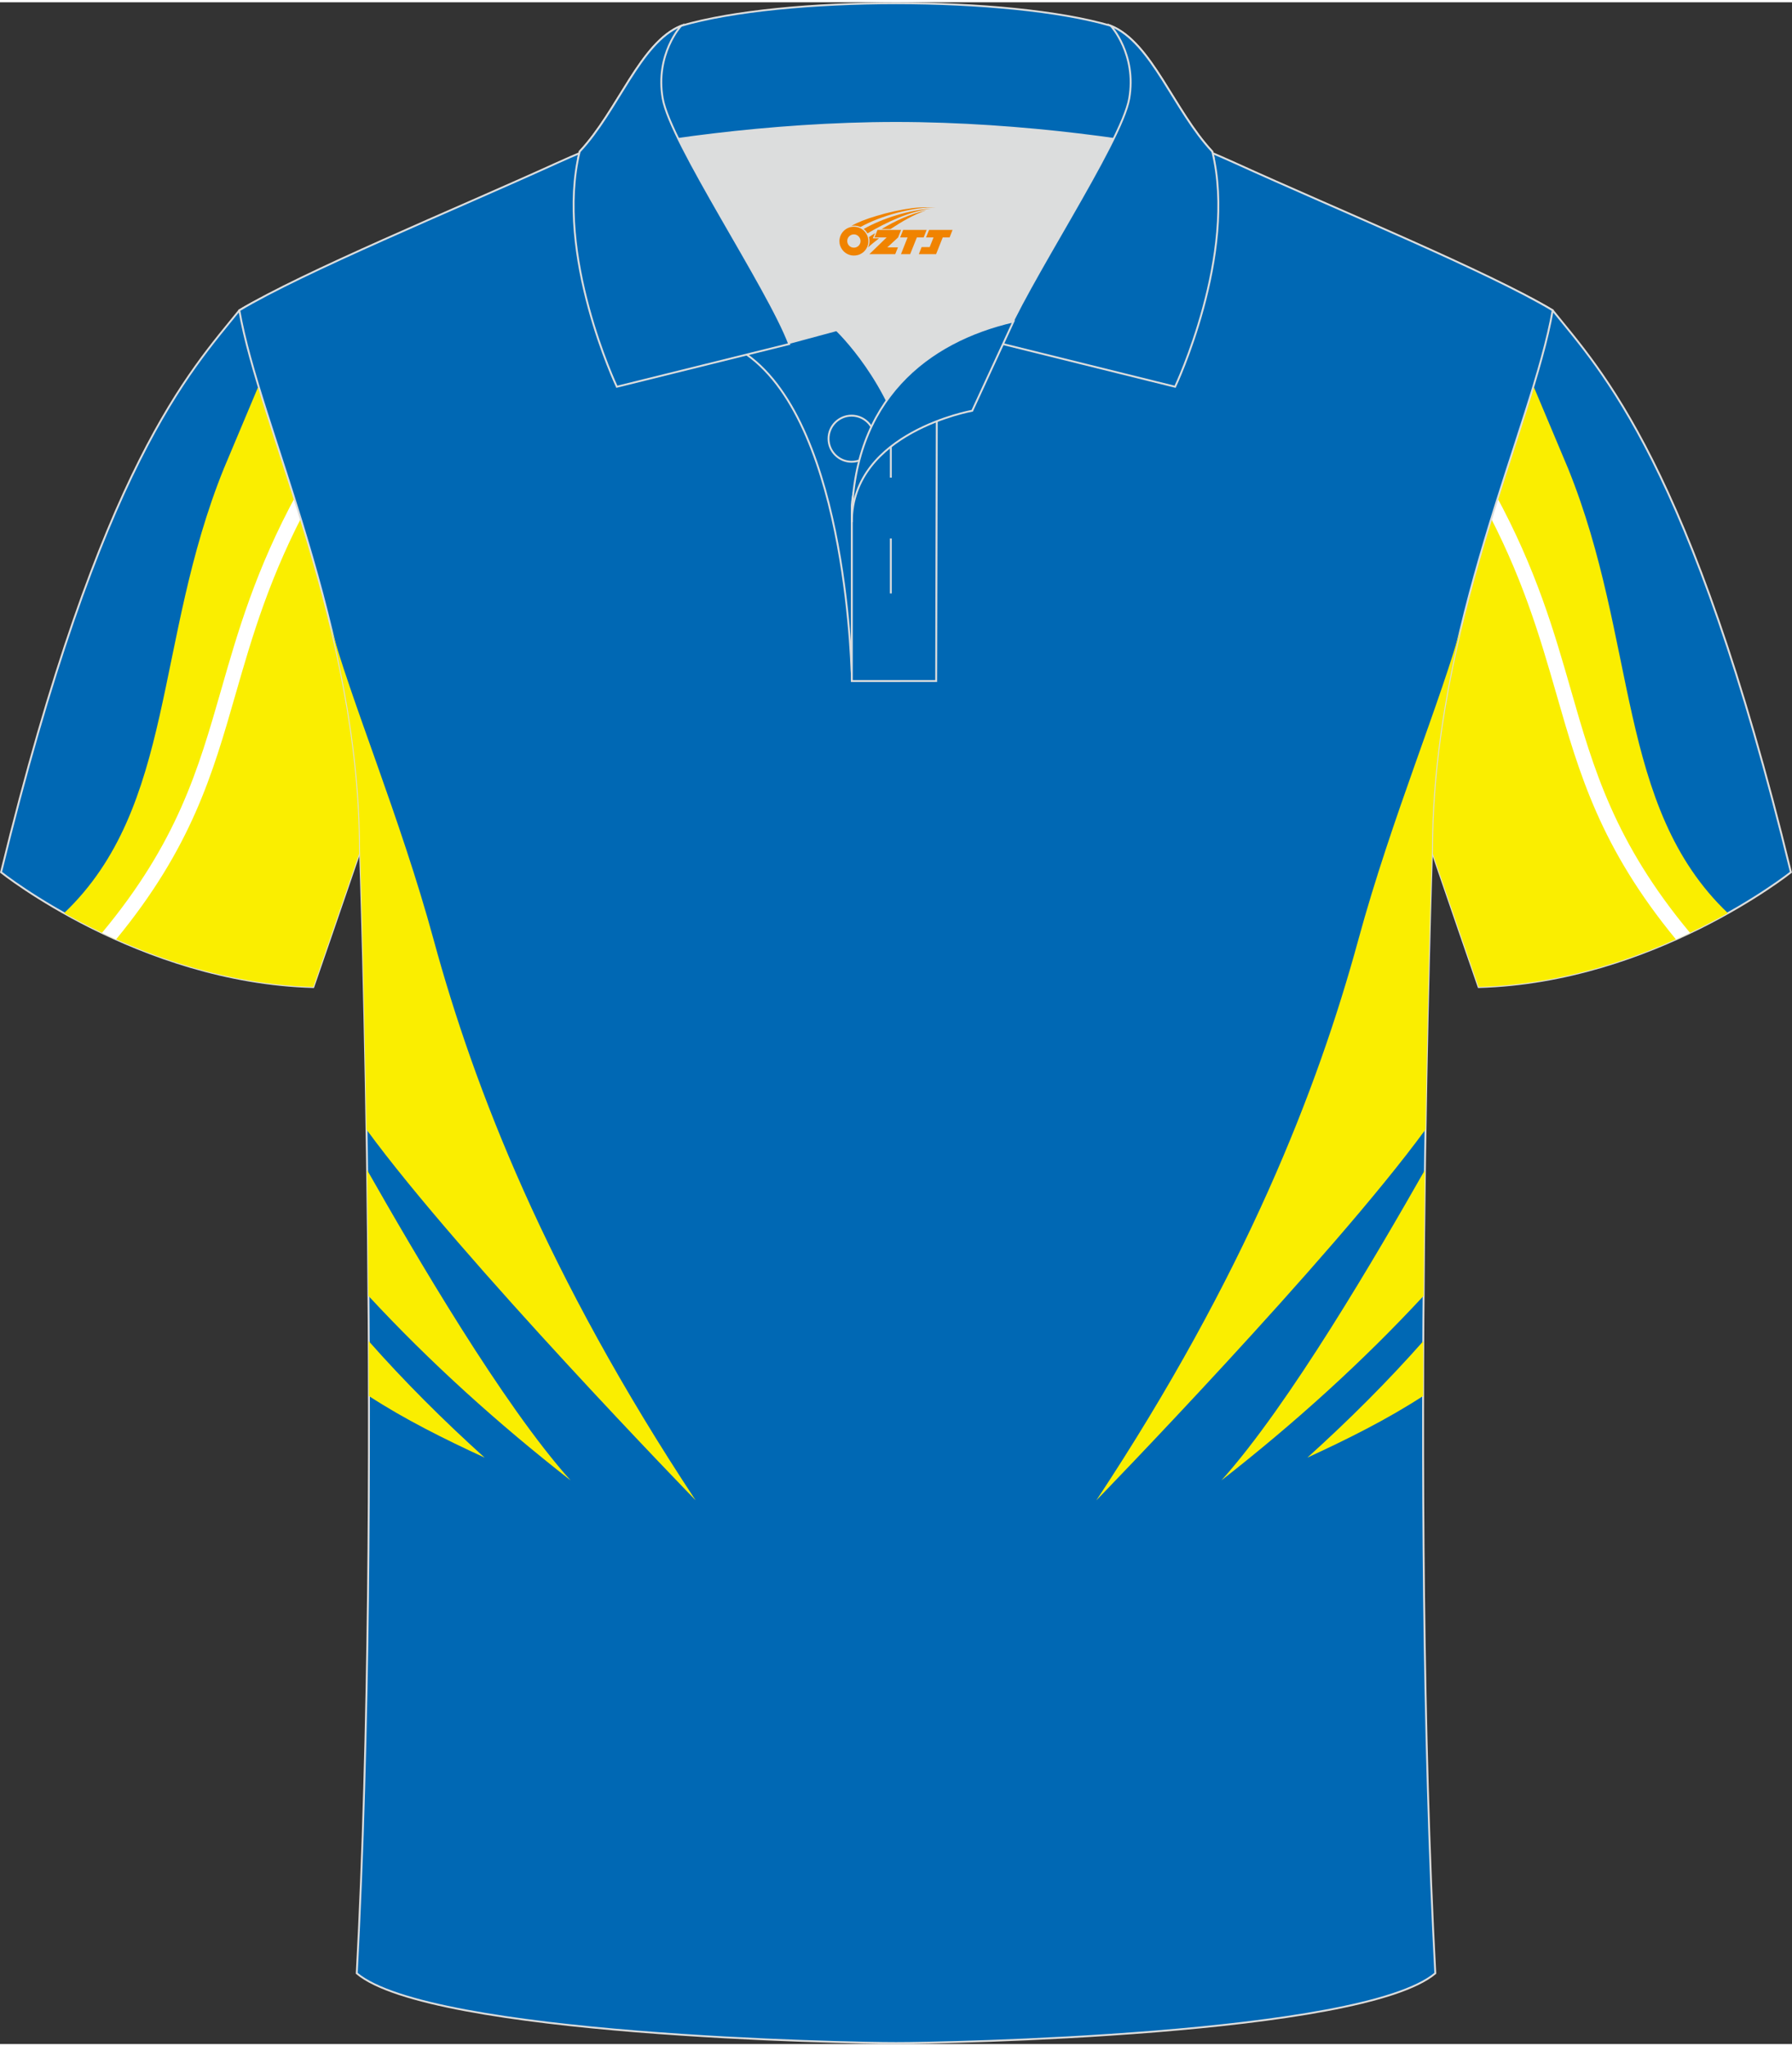 <?xml version="1.0" encoding="utf-8"?>
<!-- Generator: Adobe Illustrator 24.0.1, SVG Export Plug-In . SVG Version: 6.00 Build 0)  -->
<svg xmlns="http://www.w3.org/2000/svg" xmlns:xlink="http://www.w3.org/1999/xlink" version="1.1" id="图层_1" x="0px" y="0px" width="379.8px" height="433.5px" viewBox="0 0 380.25 433.04" enable-background="new 0 0 380.25 433.04" xml:space="preserve">
<rect x="0" y="0" width="380.25" height="433.04" fill="#333333" stroke="none"/>
<path fill-rule="evenodd" clip-rule="evenodd" fill="#0068B4" stroke="#DCDDDD" stroke-width="0.4" stroke-miterlimit="22.926" d="  M50.78,65.34C40.54,78.11,21.41,97.68,0.22,184.51c0,0,29.21,23.33,66.26,24.35c0,0,7.17-20.77,9.9-28.77  c22.4-65.06-1.92-119.52,95.72-155.81c-1.44-0.27-3.11-0.27-4.94-0.1l0.09-0.01c-14-0.87-17.23-0.38-23.27,1.52  c-9.65,3.37-15.63,5.8-25.09,10.09C96.92,45.78,64.47,57.11,50.78,65.34z"/>
<g>
	<path fill-rule="evenodd" clip-rule="evenodd" fill="#FAEE00" d="M55.72,79.34c-0.29,0.68-7.96,18.92-8.24,19.59   c-14.79,36.57-10.22,71.71-33.88,94.25c12.02,6.75,31.09,15.06,52.89,15.66c0,0,7.17-20.77,9.9-28.77   c7.25-21.05,9.6-40.99,12.78-59.57c-1.65-1.23-3.4-2.47-5.25-3.72C73.69,109.84,68.96,85.69,55.72,79.34z"/>
	<path fill-rule="evenodd" clip-rule="evenodd" fill="#FFFFFF" d="M21.64,197.36c16.01-19.24,20.44-34.66,25.27-51.48   c3.56-12.41,7.34-25.56,16.03-41.55l2.81,1.53c-8.52,15.7-12.24,28.67-15.77,40.91c-4.87,16.97-9.35,32.54-25.35,51.98   C23.61,198.28,22.61,197.82,21.64,197.36z"/>
</g>
<path fill-rule="evenodd" clip-rule="evenodd" fill="#0068B4" stroke="#DCDDDD" stroke-width="0.4" stroke-miterlimit="22.926" d="  M329.47,65.34c10.24,12.76,29.38,32.34,50.55,119.17c0,0-29.21,23.33-66.26,24.35c0,0-7.17-20.77-9.9-28.77  c-22.39-65.06,1.93-119.52-95.71-155.81c1.44-0.27,3.11-0.27,4.94-0.1l-0.09-0.01c14-0.87,17.89-1.25,23.95,0.65  c9.65,3.37,15.63,5.8,25.1,10.09C284,44.91,315.78,57.11,329.47,65.34z"/>
<g>
	<path fill-rule="evenodd" clip-rule="evenodd" fill="#FAEE00" d="M324.52,79.34c0.29,0.68,7.96,18.92,8.24,19.59   c14.79,36.57,10.22,71.71,33.88,94.25c-12.02,6.75-31.09,15.06-52.89,15.66c0,0-7.17-20.77-9.9-28.77   c-7.25-21.05-9.6-40.99-12.78-59.57c1.65-1.23,3.4-2.47,5.25-3.72C306.57,109.84,311.29,85.69,324.52,79.34z"/>
	<path fill-rule="evenodd" clip-rule="evenodd" fill="#FFFFFF" d="M358.61,197.36c-16.01-19.24-20.44-34.66-25.27-51.48   c-3.56-12.41-7.34-25.56-16.03-41.55l-2.81,1.53c8.52,15.7,12.24,28.67,15.77,40.91c4.87,16.97,9.35,32.54,25.35,51.98   C356.64,198.28,357.64,197.82,358.61,197.36z"/>
</g>
<path fill-rule="evenodd" clip-rule="evenodd" fill="#0068B4" stroke="#DCDDDD" stroke-width="0.4" stroke-miterlimit="22.926" d="  M190.13,432.83c9.73,0.03,98.82-1.66,114.43-14.79c-5.39-101.13-0.7-237.97-0.7-237.97c0-47.68,21.32-90.05,25.61-114.74  C315.79,57.1,284,44.07,262.04,34.07c-30.16-13.67-34.3-7.75-71.5-7.75c-37.2,0-42.16-5.93-72.32,7.75  c-21.96,9.99-53.75,23.03-67.44,31.26c4.28,24.7,25.62,67.07,25.62,114.74c0,0,4.69,136.84-0.7,237.97  C91.3,431.17,180.39,432.86,190.13,432.83z"/>
<g>
	<g>
		<path fill-rule="evenodd" clip-rule="evenodd" fill="#FAEE00" d="M69.23,128.6l0.02,0.08L69.23,128.6L69.23,128.6L69.23,128.6    L69.23,128.6z M69.99,131.63c4.29,16.08,14.97,41.29,22.02,67.18c8.61,31.58,23.96,71.08,55.6,118.91c0,0-49.91-51.34-69.86-78.67    c-0.56-35.13-1.37-58.97-1.37-58.97C76.4,163.07,73.67,146.74,69.99,131.63z"/>
		<path fill-rule="evenodd" clip-rule="evenodd" fill="#FAEE00" d="M78.18,274.36c12.95,13.98,27.33,26.97,42.9,39.14    c-14.46-16.1-33.08-48.09-43.19-65.85C78.02,256.07,78.11,265.02,78.18,274.36z"/>
		<path fill-rule="evenodd" clip-rule="evenodd" fill="#FAEE00" d="M78.24,283.96c7.47,8.45,15.7,16.68,24.6,24.71    c-8.57-3.95-16.93-8.11-24.56-13.07C78.27,291.67,78.26,287.79,78.24,283.96z"/>
	</g>
	<g>
		<path fill-rule="evenodd" clip-rule="evenodd" fill="#FAEE00" d="M311.02,128.6l-0.02,0.1L311.02,128.6L311.02,128.6L311.02,128.6    L311.02,128.6z M310.26,131.62c-4.28,16.08-14.97,41.29-22.03,67.2c-8.61,31.58-23.96,71.08-55.6,118.91    c0,0,49.91-51.35,69.86-78.67c0.56-35.13,1.37-58.96,1.37-58.96C303.85,163.06,306.58,146.72,310.26,131.62z"/>
		<path fill-rule="evenodd" clip-rule="evenodd" fill="#FAEE00" d="M302.07,274.36c-12.95,13.98-27.33,26.97-42.9,39.14    c14.46-16.1,33.08-48.09,43.19-65.85C302.23,256.07,302.14,265.02,302.07,274.36z"/>
		<path fill-rule="evenodd" clip-rule="evenodd" fill="#FAEE00" d="M302.01,283.96c-7.47,8.45-15.7,16.68-24.6,24.71    c8.57-3.95,16.93-8.11,24.57-13.08C301.98,291.67,301.99,287.79,302.01,283.96z"/>
	</g>
</g>
<g>
	<path fill-rule="evenodd" clip-rule="evenodd" fill="#DCDDDD" d="M188.16,84.44c6.39-9.04,16.22-14.26,26.73-16.71   c5.2-10.56,15.95-27.6,21.45-38.83c-26.56-6.47-65.86-6.47-92.42,0c6.37,13.04,19.84,33.9,23.47,43.36l10.13-2.73   C177.52,69.53,183.47,75.16,188.16,84.44z"/>
	
		<path fill-rule="evenodd" clip-rule="evenodd" fill="#0068B4" stroke="#DCDDDD" stroke-width="0.4" stroke-miterlimit="22.926" d="   M158.41,74.68l19.11-5.15c0,0,11.65,11.01,15.18,27.62c3.52,16.61-1.84,46.81-1.84,46.81h-10.1   C180.75,143.95,180.23,90.13,158.41,74.68z"/>
	
		<path fill-rule="evenodd" clip-rule="evenodd" fill="#0068B4" stroke="#DCDDDD" stroke-width="0.4" stroke-miterlimit="22.926" d="   M180.75,106.71v37.24h17.9l0.14-60.29C190.02,86.55,181.24,97.99,180.75,106.71z"/>
	
		<path fill-rule="evenodd" clip-rule="evenodd" fill="#0068B4" stroke="#DCDDDD" stroke-width="0.4" stroke-miterlimit="22.926" d="   M122.74,32.85c13.27-3.23,40.59-7.27,67.38-7.27c26.79,0,54.1,4.04,67.38,7.27l-0.28-1.19c-8.16-8.71-12.83-23.14-21.52-26.68   c-10.85-3.19-28.21-4.78-45.58-4.78c-17.36,0-34.73,1.6-45.58,4.78c-8.7,3.54-13.36,17.97-21.52,26.68L122.74,32.85z"/>
	
		<path fill-rule="evenodd" clip-rule="evenodd" fill="#0068B4" stroke="#DCDDDD" stroke-width="0.4" stroke-miterlimit="22.926" d="   M144.53,4.98c0,0-5.54,6-3.91,15.41c1.62,9.41,22.39,40.21,26.84,52.09l-36.57,9.06c0,0-13.28-28-7.89-49.88   C131.18,22.95,135.84,8.52,144.53,4.98z"/>
	
		<path fill-rule="evenodd" clip-rule="evenodd" fill="#0068B4" stroke="#DCDDDD" stroke-width="0.4" stroke-miterlimit="22.926" d="   M235.7,4.98c0,0,5.54,6,3.92,15.41c-1.62,9.41-22.39,40.21-26.84,52.09l36.57,9.06c0,0,13.28-28,7.89-49.88   C249.07,22.95,244.4,8.52,235.7,4.98z"/>
	
		<path fill-rule="evenodd" clip-rule="evenodd" fill="#0068B4" stroke="#DCDDDD" stroke-width="0.4" stroke-miterlimit="22.926" d="   M180.7,97.45c2.7,0,4.89-2.19,4.89-4.89c0-2.7-2.2-4.89-4.89-4.89c-2.7,0-4.89,2.2-4.89,4.89   C175.81,95.26,178.02,97.45,180.7,97.45z"/>
	
		<line fill-rule="evenodd" clip-rule="evenodd" fill="none" stroke="#DCDDDD" stroke-width="0.4" stroke-miterlimit="22.926" x1="189.03" y1="113.72" x2="189.03" y2="125.38"/>
	
		<line fill-rule="evenodd" clip-rule="evenodd" fill="none" stroke="#DCDDDD" stroke-width="0.4" stroke-miterlimit="22.926" x1="189.03" y1="89.16" x2="189.03" y2="100.82"/>
	
		<path fill-rule="evenodd" clip-rule="evenodd" fill="#0068B4" stroke="#DCDDDD" stroke-width="0.4" stroke-miterlimit="22.926" d="   M215.04,67.7l-8.74,18.93c0,0-25.55,4.54-25.55,23.63C180.75,84.28,196.92,71.87,215.04,67.7z"/>
	
</g>
<g id="图层_x0020_1">
	<path fill="#F08300" d="M178.3,51.68c0.416,1.136,1.472,1.984,2.752,2.032c0.144,0,0.304,0,0.448-0.016h0.016   c0.016,0,0.064,0,0.128-0.016c0.032,0,0.048-0.016,0.08-0.016c0.064-0.016,0.144-0.032,0.224-0.048c0.016,0,0.016,0,0.032,0   c0.192-0.048,0.4-0.112,0.576-0.208c0.192-0.096,0.4-0.224,0.608-0.384c0.672-0.56,1.104-1.408,1.104-2.352   c0-0.224-0.032-0.448-0.08-0.672l0,0C184.14,49.8,184.09,49.63,184.01,49.45C183.54,48.36,182.46,47.6,181.19,47.6C179.5,47.6,178.12,48.97,178.12,50.67C178.12,51.02,178.18,51.36,178.3,51.68L178.3,51.68L178.3,51.68z M182.6,50.7L182.6,50.7C182.57,51.48,181.91,52.08,181.13,52.04C180.34,52.01,179.75,51.36,179.78,50.57c0.032-0.784,0.688-1.376,1.472-1.344   C182.02,49.26,182.63,49.93,182.6,50.7L182.6,50.7z"/>
	<polygon fill="#F08300" points="196.63,48.28 ,195.99,49.87 ,194.55,49.87 ,193.13,53.42 ,191.18,53.42 ,192.58,49.87 ,191,49.87    ,191.64,48.28"/>
	<path fill="#F08300" d="M198.6,43.55c-1.008-0.096-3.024-0.144-5.056,0.112c-2.416,0.304-5.152,0.912-7.616,1.664   C183.88,45.93,182.01,46.65,180.66,47.42C180.86,47.39,181.05,47.37,181.24,47.37c0.48,0,0.944,0.112,1.36,0.288   C186.7,45.34,193.9,43.29,198.6,43.55L198.6,43.55L198.6,43.55z"/>
	<path fill="#F08300" d="M184.07,49.02c4-2.368,8.88-4.672,13.488-5.248c-4.608,0.288-10.224,2-14.288,4.304   C183.59,48.33,183.86,48.65,184.07,49.02C184.07,49.02,184.07,49.02,184.07,49.02z"/>
	<polygon fill="#F08300" points="202.12,48.28 ,201.5,49.87 ,200.04,49.87 ,198.63,53.42 ,198.17,53.42 ,196.66,53.42 ,194.97,53.42    ,195.56,51.92 ,197.27,51.92 ,198.09,49.87 ,196.5,49.87 ,197.14,48.28"/>
	<polygon fill="#F08300" points="191.21,48.28 ,190.57,49.87 ,188.28,51.98 ,190.54,51.98 ,189.96,53.42 ,184.47,53.42 ,188.14,49.87    ,185.56,49.87 ,186.2,48.28"/>
	<path fill="#F08300" d="M196.49,44.14c-3.376,0.752-6.464,2.192-9.424,3.952h1.888C191.38,46.52,193.72,45.09,196.49,44.14z    M185.69,48.96C185.06,49.34,185,49.39,184.39,49.8c0.064,0.256,0.112,0.544,0.112,0.816c0,0.496-0.112,0.976-0.32,1.392   c0.176-0.16,0.32-0.304,0.432-0.4c0.272-0.24,0.768-0.64,1.6-1.296l0.32-0.256H185.21l0,0L185.69,48.96L185.69,48.96L185.69,48.96z"/>
</g>
</svg>